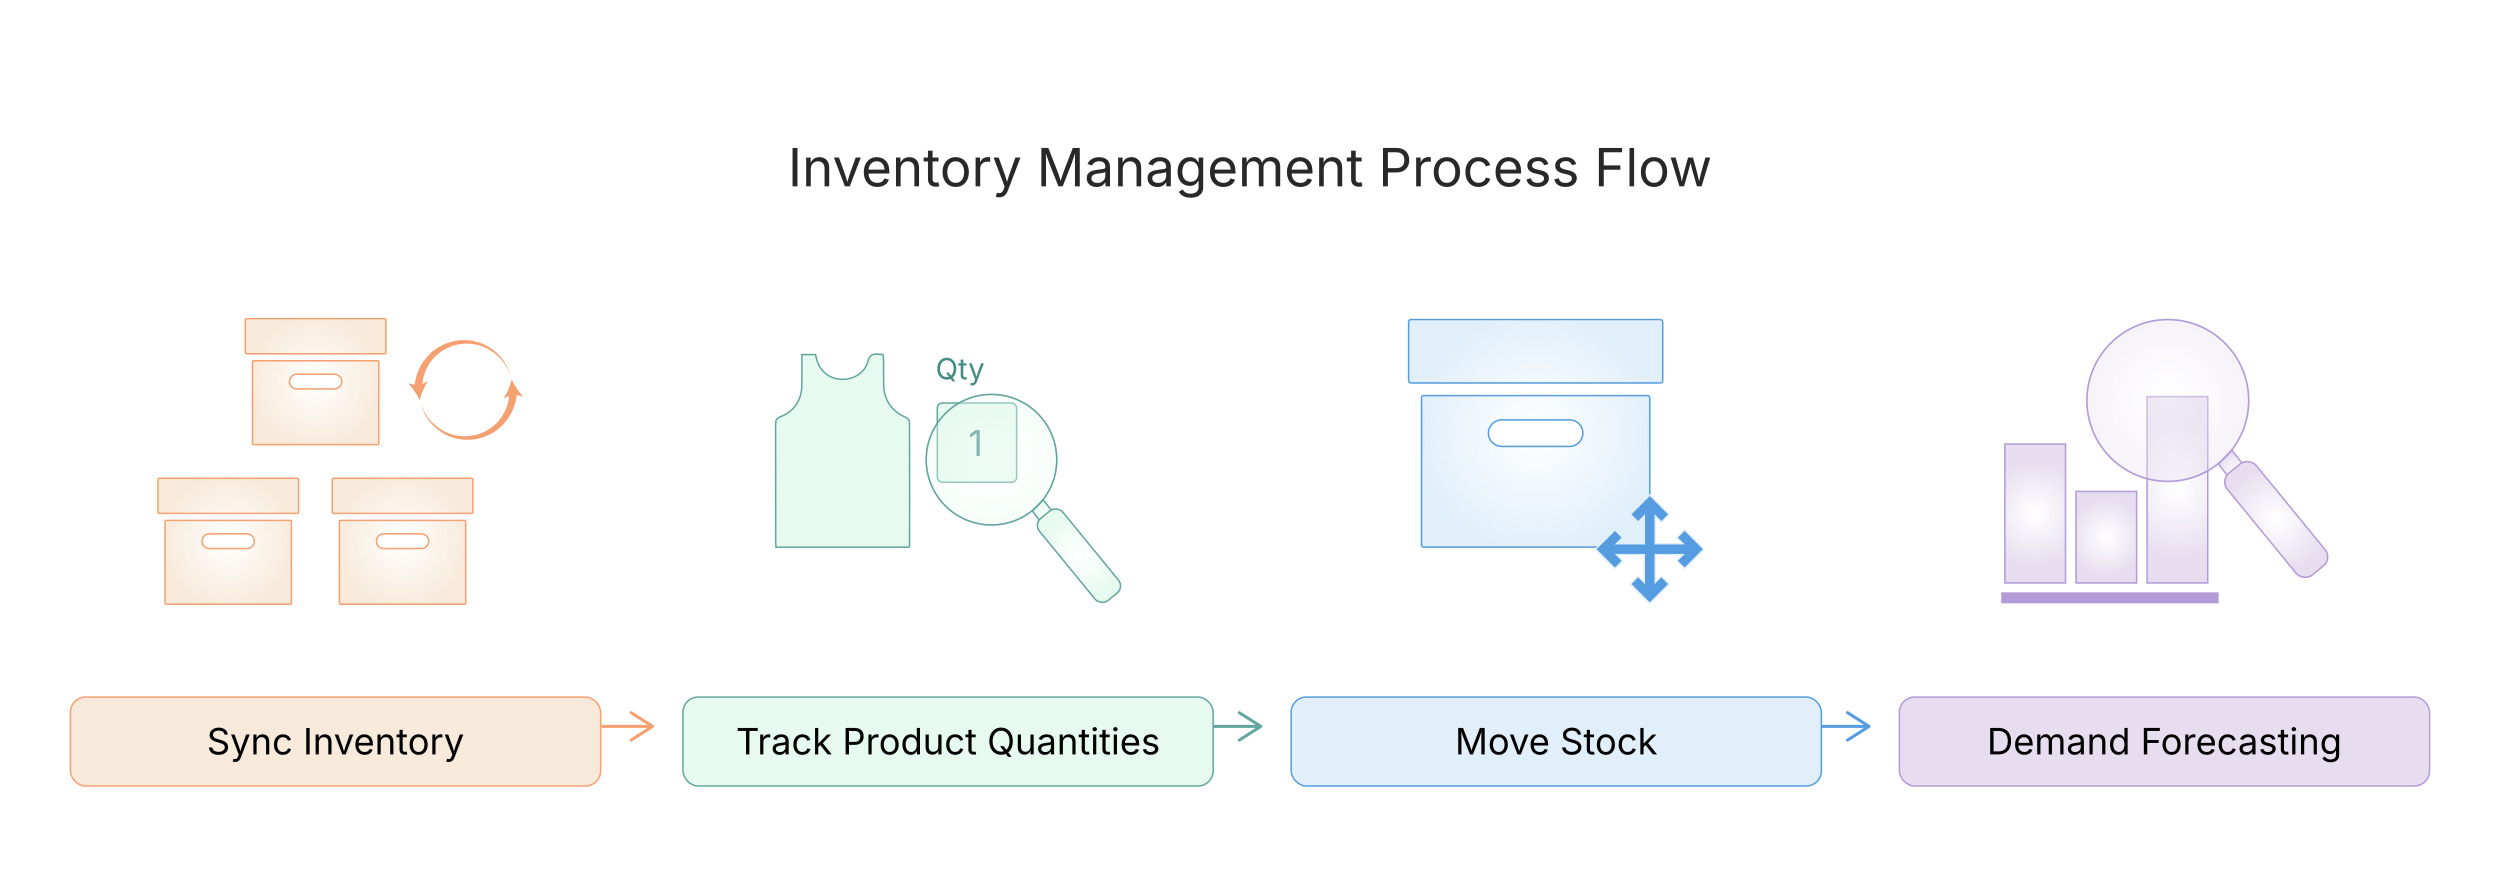 <?xml version="1.0" encoding="UTF-8"?><svg id="_01-What-is-a-Free-Magento-2-Inventory-Management-Extension" xmlns="http://www.w3.org/2000/svg" xmlns:xlink="http://www.w3.org/1999/xlink" viewBox="0 0 860 298.867"><defs><filter id="drop-shadow-1" filterUnits="userSpaceOnUse"><feOffset dx="0" dy="5.211"/><feGaussianBlur result="blur" stdDeviation="4.169"/><feFlood flood-color="#333" flood-opacity=".09"/><feComposite in2="blur" operator="in"/><feComposite in="SourceGraphic"/></filter><radialGradient id="radial-gradient" cx="78.505" cy="186.197" fx="78.505" fy="186.197" r="22.964" gradientUnits="userSpaceOnUse"><stop offset="0" stop-color="#fff"/><stop offset="1" stop-color="#f7eada"/></radialGradient><radialGradient id="radial-gradient-2" cx="138.482" fx="138.482" r="22.964" xlink:href="#radial-gradient"/><radialGradient id="radial-gradient-3" cx="108.569" cy="131.286" fx="108.569" fy="131.286" r="22.964" xlink:href="#radial-gradient"/><filter id="drop-shadow-2" filterUnits="userSpaceOnUse"><feOffset dx="0" dy="5.211"/><feGaussianBlur result="blur-2" stdDeviation="4.169"/><feFlood flood-color="#333" flood-opacity=".09"/><feComposite in2="blur-2" operator="in"/><feComposite in="SourceGraphic"/></filter><radialGradient id="radial-gradient-4" cx="360.516" cy="178.128" fx="360.516" fy="178.128" r="5.857" gradientUnits="userSpaceOnUse"><stop offset="0" stop-color="#fff"/><stop offset="1" stop-color="#e6faef"/></radialGradient><radialGradient id="radial-gradient-5" cx="371.162" cy="191.152" fx="371.162" fy="191.152" r="15.239" gradientTransform="translate(537.254 574.184) rotate(-140.692)" xlink:href="#radial-gradient-4"/><radialGradient id="radial-gradient-6" cx="341.069" cy="158.128" fx="341.069" fy="158.128" r="22.454" xlink:href="#radial-gradient-4"/><filter id="drop-shadow-3" filterUnits="userSpaceOnUse"><feOffset dx="0" dy="5.211"/><feGaussianBlur result="blur-3" stdDeviation="4.169"/><feFlood flood-color="#333" flood-opacity=".09"/><feComposite in2="blur-3" operator="in"/><feComposite in="SourceGraphic"/></filter><radialGradient id="radial-gradient-7" cx="528.263" cy="149.059" fx="528.263" fy="149.059" r="41.488" gradientUnits="userSpaceOnUse"><stop offset="0" stop-color="#fff"/><stop offset="1" stop-color="#e1effa"/></radialGradient><filter id="drop-shadow-4" filterUnits="userSpaceOnUse"><feOffset dx="0" dy="5.211"/><feGaussianBlur result="blur-4" stdDeviation="4.169"/><feFlood flood-color="#333" flood-opacity=".09"/><feComposite in2="blur-4" operator="in"/><feComposite in="SourceGraphic"/></filter><radialGradient id="radial-gradient-8" cx="700.106" cy="176.643" fx="700.106" fy="176.643" r="18.434" gradientUnits="userSpaceOnUse"><stop offset="0" stop-color="#fff"/><stop offset="1" stop-color="#e6ddee"/></radialGradient><radialGradient id="radial-gradient-9" cx="724.569" cy="184.798" fx="724.569" fy="184.798" r="13.351" xlink:href="#radial-gradient-8"/><radialGradient id="radial-gradient-10" cx="749.031" cy="168.489" fx="749.031" fy="168.489" r="23.831" xlink:href="#radial-gradient-8"/><radialGradient id="radial-gradient-11" cx="769.825" cy="162.551" fx="769.825" fy="162.551" r="7.26" xlink:href="#radial-gradient-8"/><radialGradient id="radial-gradient-12" cx="783.02" cy="178.694" fx="783.02" fy="178.694" r="18.888" gradientTransform="translate(1275.679 812.997) rotate(-140.692)" xlink:href="#radial-gradient-8"/><radialGradient id="radial-gradient-13" cx="745.721" cy="137.761" fx="745.721" fy="137.761" r="27.831" xlink:href="#radial-gradient-8"/><filter id="drop-shadow-5" filterUnits="userSpaceOnUse"><feOffset dx="0" dy="5"/><feGaussianBlur result="blur-5" stdDeviation="4"/><feFlood flood-color="#333" flood-opacity=".09"/><feComposite in2="blur-5" operator="in"/><feComposite in="SourceGraphic"/></filter></defs><line x1="206.852" y1="249.876" x2="223.766" y2="249.876" fill="none" stroke="#f5a070" stroke-miterlimit="10" stroke-width="1.042"/><path d="M216.643,254.878c-.155-.242-.083-.565.16-.72l6.725-4.283-6.725-4.283c-.243-.155-.315-.477-.16-.72.155-.242.479-.312.72-.16l7.415,4.723c.15.096.241.262.241.44,0,.178-.091.344-.241.44l-7.415,4.723c-.087.055-.184.081-.279.081-.172,0-.34-.085-.44-.241Z" fill="#f5a070" stroke-width="0"/><g filter="url(#drop-shadow-1)"><rect x="24.219" y="234.578" width="182.397" height="30.596" rx="5.211" ry="5.211" fill="#f7eada" stroke="#f5a070" stroke-miterlimit="10" stroke-width=".521"/><path d="M75.161,254.463c-.655,0-1.225-.106-1.707-.317-.482-.212-.86-.508-1.133-.889-.272-.38-.427-.825-.464-1.334h1.191c.032.342.148.624.348.846.199.222.455.387.766.495s.645.162.999.162c.411,0,.781-.067,1.108-.202s.587-.324.779-.568.287-.527.287-.849c0-.293-.083-.531-.248-.715-.165-.183-.384-.333-.656-.452-.273-.118-.572-.222-.898-.312l-1.099-.312c-.733-.208-1.303-.505-1.71-.892-.407-.387-.611-.881-.611-1.484,0-.513.138-.962.416-1.347.277-.385.651-.683,1.124-.895.472-.212,1.001-.318,1.588-.318.598,0,1.127.106,1.588.318.46.211.823.5,1.09.864.267.364.408.776.424,1.236h-1.136c-.053-.444-.265-.787-.635-1.029s-.827-.363-1.368-.363c-.391,0-.734.064-1.029.192-.295.128-.524.303-.687.525-.163.222-.244.476-.244.76,0,.318.099.573.296.767.198.193.432.344.703.452.271.108.516.192.736.253l.91.25c.245.065.514.155.81.269.295.114.577.266.846.455.269.189.489.43.663.721.173.291.259.648.259,1.072,0,.497-.129.945-.388,1.344-.258.399-.634.714-1.126.946-.493.232-1.089.348-1.79.348Z" fill="#000" stroke-width="0"/><path d="M80.028,256.777l.281-.953.116.031c.224.057.427.072.611.046.183-.027.348-.117.495-.272s.275-.395.385-.721l.195-.568-2.608-6.864h1.203l1.454,4.049c.155.424.285.843.391,1.258.106.415.218.818.336,1.209h-.403c.118-.391.231-.795.339-1.212.108-.417.237-.835.388-1.255l1.466-4.049h1.197l-2.999,7.848c-.138.362-.304.66-.498.895-.193.234-.418.407-.675.519s-.546.168-.867.168c-.195,0-.364-.014-.507-.043-.143-.028-.242-.057-.299-.085Z" fill="#000" stroke-width="0"/><path d="M88.266,250.212v4.092h-1.099v-6.828h1.057l.006,1.655h-.152c.208-.631.503-1.079.888-1.344s.836-.397,1.353-.397c.46,0,.863.095,1.209.284.346.189.616.474.809.855.193.38.29.86.29,1.438v4.336h-1.099v-4.244c0-.525-.137-.937-.412-1.234-.275-.297-.65-.446-1.127-.446-.326,0-.619.071-.879.214-.26.143-.466.35-.617.623-.15.272-.226.604-.226.995Z" fill="#000" stroke-width="0"/><path d="M97.335,254.451c-.619,0-1.162-.146-1.627-.439-.466-.293-.83-.705-1.09-1.234s-.391-1.144-.391-1.844c0-.712.13-1.334.391-1.866s.624-.943,1.09-1.236c.466-.293,1.008-.44,1.627-.44.33,0,.641.043.934.128.293.085.561.208.803.369.242.161.451.358.626.593.175.234.31.5.403.797l-1.056.299c-.049-.175-.125-.336-.226-.482-.102-.147-.225-.274-.37-.382s-.311-.191-.498-.25c-.188-.059-.393-.088-.617-.088-.456,0-.831.119-1.124.357-.293.238-.511.551-.654.938s-.213.808-.213,1.264c0,.448.071.864.213,1.249s.36.695.654.931c.293.236.667.354,1.124.354.228,0,.438-.031.629-.092s.361-.147.51-.26c.149-.112.274-.245.376-.4.102-.155.177-.324.226-.507l1.051.299c-.09.305-.223.577-.4.815-.177.238-.388.441-.632.61s-.515.297-.812.385c-.297.087-.613.131-.946.131Z" fill="#000" stroke-width="0"/><path d="M106.514,245.205v9.099h-1.161v-9.099h1.161Z" fill="#000" stroke-width="0"/><path d="M109.677,250.212v4.092h-1.099v-6.828h1.057l.006,1.655h-.152c.208-.631.503-1.079.888-1.344s.836-.397,1.353-.397c.46,0,.863.095,1.209.284.346.189.616.474.809.855.193.38.29.86.29,1.438v4.336h-1.099v-4.244c0-.525-.137-.937-.412-1.234-.275-.297-.65-.446-1.127-.446-.326,0-.619.071-.879.214-.26.143-.466.35-.617.623-.15.272-.226.604-.226.995Z" fill="#000" stroke-width="0"/><path d="M117.757,254.304l-2.608-6.828h1.203l1.454,4.049c.155.419.286.838.394,1.255.107.417.221.822.339,1.212h-.403c.118-.391.231-.795.339-1.212.108-.417.237-.835.388-1.255l1.453-4.049h1.203l-2.607,6.828h-1.154Z" fill="#000" stroke-width="0"/><path d="M125.439,254.451c-.659,0-1.229-.146-1.707-.439-.479-.293-.847-.703-1.105-1.228-.259-.525-.388-1.138-.388-1.838s.126-1.317.378-1.85c.252-.534.61-.951,1.072-1.252s1.002-.452,1.622-.452c.362,0,.719.06,1.072.18.352.12.672.313.958.58.287.267.516.618.687,1.054.171.436.257.969.257,1.6v.458h-5.301v-.929h4.708l-.513.342c0-.448-.07-.846-.211-1.194-.14-.348-.349-.621-.626-.818-.277-.198-.621-.296-1.032-.296-.412,0-.764.101-1.057.302-.293.202-.517.464-.672.788s-.232.67-.232,1.041v.617c0,.505.087.934.263,1.286.175.352.42.619.736.8.315.182.681.272,1.096.272.269,0,.513-.039.733-.116.22-.077.409-.194.568-.351s.281-.351.366-.583l1.063.293c-.106.342-.285.644-.538.904-.252.261-.565.464-.938.611s-.793.22-1.261.22Z" fill="#000" stroke-width="0"/><path d="M130.959,250.212v4.092h-1.099v-6.828h1.057l.006,1.655h-.152c.208-.631.503-1.079.888-1.344s.836-.397,1.353-.397c.46,0,.863.095,1.209.284.346.189.616.474.809.855.193.38.29.86.29,1.438v4.336h-1.099v-4.244c0-.525-.137-.937-.412-1.234-.275-.297-.65-.446-1.127-.446-.326,0-.619.071-.879.214-.26.143-.466.35-.617.623-.15.272-.226.604-.226.995Z" fill="#000" stroke-width="0"/><path d="M139.937,247.477v.94h-3.53v-.94h3.53ZM137.433,245.852h1.1v6.681c0,.305.062.528.186.668.124.141.331.211.62.211.069,0,.158-.008.266-.024.107-.016.207-.033.296-.049l.226.928c-.114.041-.243.071-.388.092-.145.02-.288.03-.431.03-.59,0-1.05-.156-1.38-.467-.33-.312-.495-.746-.495-1.304v-6.767Z" fill="#000" stroke-width="0"/><path d="M143.998,254.451c-.619,0-1.162-.146-1.627-.439-.466-.293-.83-.705-1.09-1.234s-.391-1.144-.391-1.844c0-.712.13-1.334.391-1.866s.624-.943,1.09-1.236c.466-.293,1.008-.44,1.627-.44.623,0,1.168.146,1.637.44.468.293.833.705,1.093,1.236.261.531.391,1.153.391,1.866,0,.7-.13,1.315-.391,1.844-.26.529-.625.94-1.093,1.234-.468.293-1.014.439-1.637.439ZM143.998,253.468c.46,0,.838-.118,1.136-.354.297-.236.517-.546.66-.931s.214-.801.214-1.249c0-.452-.071-.872-.214-1.261-.143-.389-.362-.702-.66-.94-.297-.238-.676-.357-1.136-.357-.456,0-.831.119-1.124.357-.293.238-.511.551-.654.938s-.213.808-.213,1.264c0,.448.071.864.213,1.249s.36.695.654.931c.293.236.667.354,1.124.354Z" fill="#000" stroke-width="0"/><path d="M148.719,254.304v-6.828h1.062v1.05h.073c.126-.346.352-.624.675-.833.324-.209.689-.314,1.096-.314.082,0,.178.002.291.006.112.004.2.008.266.012v1.105c-.033-.008-.114-.02-.245-.037-.13-.016-.269-.024-.415-.024-.326,0-.618.068-.876.205-.259.137-.461.324-.607.562-.147.238-.22.512-.22.821v4.275h-1.099Z" fill="#000" stroke-width="0"/><path d="M153.513,256.777l.281-.953.116.031c.224.057.427.072.611.046.183-.027.348-.117.495-.272s.275-.395.385-.721l.195-.568-2.608-6.864h1.203l1.454,4.049c.155.424.285.843.391,1.258.106.415.218.818.336,1.209h-.403c.118-.391.231-.795.339-1.212.108-.417.237-.835.388-1.255l1.466-4.049h1.197l-2.999,7.848c-.138.362-.304.66-.498.895-.193.234-.418.407-.675.519s-.546.168-.867.168c-.195,0-.364-.014-.507-.043-.143-.028-.242-.057-.299-.085Z" fill="#000" stroke-width="0"/></g><path d="M54.765,164.531h47.482c.248,0,.451.204.451.452v11.176c0,.25-.203.452-.451.452h-47.482c-.248,0-.452-.203-.452-.452v-11.176c0-.248.204-.452.452-.452h0ZM57.157,179.017h42.698c.207,0,.379.169.379.378v28.088c0,.208-.172.379-.379.379h-42.698c-.208,0-.378-.171-.378-.379v-28.088c0-.209.17-.379.378-.379h0ZM72.034,183.64h12.943c1.39,0,2.528,1.137,2.528,2.527h0c0,1.39-1.138,2.526-2.528,2.526h-12.943c-1.391,0-2.528-1.137-2.528-2.526h0c-0-1.39,1.137-2.527,2.528-2.527h0Z" fill="url(#radial-gradient)" fill-rule="evenodd" stroke="#f5a070" stroke-miterlimit="10" stroke-width=".521"/><path d="M114.741,164.531h47.482c.248,0,.451.204.451.452v11.176c0,.25-.203.452-.451.452h-47.482c-.248,0-.452-.203-.452-.452v-11.176c0-.248.204-.452.452-.452h0ZM117.134,179.017h42.698c.207,0,.379.169.379.378v28.088c0,.208-.172.379-.379.379h-42.698c-.208,0-.378-.171-.378-.379v-28.088c0-.209.17-.379.378-.379h0ZM132.011,183.64h12.943c1.39,0,2.528,1.137,2.528,2.527h0c0,1.39-1.138,2.526-2.528,2.526h-12.943c-1.391,0-2.528-1.137-2.528-2.526h0c-0-1.39,1.137-2.527,2.528-2.527h0Z" fill="url(#radial-gradient-2)" fill-rule="evenodd" stroke="#f5a070" stroke-miterlimit="10" stroke-width=".521"/><path d="M84.829,109.62h47.482c.248,0,.451.204.451.452v11.176c0,.25-.203.452-.451.452h-47.482c-.248,0-.452-.203-.452-.452v-11.176c0-.248.204-.452.452-.452h0ZM87.221,124.106h42.698c.207,0,.379.169.379.378v28.088c0,.208-.172.379-.379.379h-42.698c-.208,0-.378-.171-.378-.379v-28.088c0-.209.17-.379.378-.379h0ZM102.098,128.728h12.943c1.39,0,2.528,1.137,2.528,2.527h0c0,1.39-1.138,2.526-2.528,2.526h-12.943c-1.391,0-2.528-1.137-2.528-2.526h0c-0-1.39,1.137-2.527,2.528-2.527h0Z" fill="url(#radial-gradient-3)" fill-rule="evenodd" stroke="#f5a070" stroke-miterlimit="10" stroke-width=".521"/><path d="M142.575,133.252c.235-4.187,2.031-8.198,4.89-11.139,2.861-2.951,6.789-4.758,10.796-5.066,4.014-.362,8.088.836,11.241,3.204,3.179,2.342,5.412,5.832,6.247,9.608-1.052-3.726-3.453-6.995-6.627-9.063-3.155-2.096-7.048-2.975-10.717-2.427-3.675.498-7.102,2.35-9.474,5.097-2.375,2.746-3.703,6.316-3.698,9.863l-2.658-.076Z" fill="#f5a070" stroke-width="0"/><path d="M144.38,137.665c.567-2.131,1.626-4.81,2.854-6.524l-3.328,1.576-3.565-.917c1.532,1.451,3.079,3.88,4.039,5.865Z" fill="#f5a070" stroke-width="0"/><path d="M177.845,135.029c-.235,4.187-2.031,8.198-4.89,11.139-2.861,2.951-6.789,4.758-10.796,5.066-4.014.362-8.088-.836-11.241-3.204-3.179-2.342-5.412-5.832-6.247-9.608,1.052,3.726,3.453,6.995,6.627,9.063,3.155,2.096,7.048,2.975,10.717,2.427,3.675-.498,7.102-2.35,9.474-5.097,2.375-2.746,3.703-6.316,3.698-9.863l2.658.076Z" fill="#f5a070" stroke-width="0"/><path d="M176.041,130.616c-.567,2.131-1.626,4.809-2.854,6.524l3.328-1.576,3.565.917c-1.532-1.451-3.079-3.88-4.039-5.865Z" fill="#f5a070" stroke-width="0"/><line x1="416.076" y1="249.876" x2="432.991" y2="249.876" fill="none" stroke="#64a59d" stroke-miterlimit="10" stroke-width="1.042"/><path d="M425.868,254.878c-.155-.242-.083-.565.16-.72l6.725-4.283-6.725-4.283c-.243-.155-.315-.477-.16-.72.155-.242.479-.312.72-.16l7.415,4.723c.15.096.241.262.241.44,0,.178-.091.344-.241.44l-7.415,4.723c-.087.055-.184.081-.279.081-.172,0-.34-.085-.44-.241Z" fill="#64a59d" stroke-width="0"/><g filter="url(#drop-shadow-2)"><rect x="234.935" y="234.578" width="182.397" height="30.596" rx="5.211" ry="5.211" fill="#e6faef" stroke="#64a59d" stroke-miterlimit="10" stroke-width=".521"/><path d="M253.77,246.231v-1.026h6.876v1.026h-2.852v8.073h-1.161v-8.073h-2.864Z" fill="#000" stroke-width="0"/><path d="M261.5,254.304v-6.828h1.062v1.05h.073c.126-.346.352-.624.675-.833.324-.209.689-.314,1.096-.314.082,0,.178.002.291.006.112.004.2.008.266.012v1.105c-.033-.008-.114-.02-.245-.037-.13-.016-.269-.024-.415-.024-.326,0-.618.068-.876.205-.259.137-.461.324-.607.562-.147.238-.22.512-.22.821v4.275h-1.099Z" fill="#000" stroke-width="0"/><path d="M268.121,254.463c-.432,0-.824-.082-1.176-.244s-.632-.401-.84-.714c-.208-.313-.311-.694-.311-1.142,0-.391.077-.708.232-.953.155-.245.361-.437.62-.577.259-.141.544-.245.858-.314.313-.069.629-.125.946-.165.407-.053.739-.094.996-.122s.447-.077.571-.146.187-.188.187-.354v-.037c0-.285-.053-.526-.159-.724-.106-.197-.265-.349-.477-.455-.212-.105-.477-.159-.794-.159-.326,0-.604.051-.836.153-.232.102-.42.229-.565.382-.145.152-.253.308-.327.467l-1.057-.348c.175-.415.411-.74.708-.974.297-.234.625-.4.983-.498s.712-.146,1.063-.146c.228,0,.487.027.778.083.291.055.572.164.843.327.271.163.495.404.672.724.177.32.266.746.266,1.279v4.501h-1.081v-.928h-.073c-.077.159-.202.323-.373.492s-.393.311-.666.424c-.273.114-.603.171-.989.171ZM268.31,253.492c.407,0,.751-.08,1.032-.238.281-.159.495-.365.641-.62.147-.254.22-.52.22-.797v-.946c-.045.053-.143.101-.293.143-.15.043-.323.081-.516.113-.194.033-.381.06-.562.083s-.325.04-.431.052c-.265.033-.512.088-.742.168-.23.08-.415.195-.553.348-.139.153-.208.359-.208.62,0,.236.061.434.184.593.122.159.289.279.5.36.212.082.454.123.727.123Z" fill="#000" stroke-width="0"/><path d="M276.011,254.451c-.619,0-1.162-.146-1.627-.439-.466-.293-.83-.705-1.09-1.234s-.391-1.144-.391-1.844c0-.712.13-1.334.391-1.866s.624-.943,1.09-1.236c.466-.293,1.008-.44,1.627-.44.33,0,.641.043.934.128.293.085.561.208.803.369.242.161.451.358.626.593.175.234.31.5.403.797l-1.056.299c-.049-.175-.125-.336-.226-.482-.102-.147-.225-.274-.37-.382s-.311-.191-.498-.25c-.188-.059-.393-.088-.617-.088-.456,0-.831.119-1.124.357-.293.238-.511.551-.654.938s-.213.808-.213,1.264c0,.448.071.864.213,1.249s.36.695.654.931c.293.236.667.354,1.124.354.228,0,.438-.031.629-.092s.361-.147.51-.26c.149-.112.274-.245.376-.4.102-.155.177-.324.226-.507l1.051.299c-.09.305-.223.577-.4.815-.177.238-.388.441-.632.61s-.515.297-.812.385c-.297.087-.613.131-.946.131Z" fill="#000" stroke-width="0"/><path d="M280.377,254.304v-9.099h1.099v9.099h-1.099ZM281.41,251.849v-1.362h.202l2.919-3.011h1.362l-3.157,3.243h-.122l-1.203,1.13ZM284.695,254.304l-2.614-3.34.781-.776,3.243,4.116h-1.411Z" fill="#000" stroke-width="0"/><path d="M290.893,254.304v-9.099h3.115c.708,0,1.292.129,1.75.388.458.258.798.605,1.02,1.041.222.436.333.924.333,1.466s-.111,1.032-.333,1.472c-.222.44-.561.79-1.017,1.05-.456.261-1.038.391-1.747.391h-2.205v-1.02h2.15c.48,0,.867-.083,1.16-.247.293-.165.506-.391.638-.678s.199-.609.199-.968-.066-.679-.199-.962c-.132-.283-.346-.506-.641-.669-.295-.163-.685-.244-1.169-.244h-1.893v8.08h-1.161Z" fill="#000" stroke-width="0"/><path d="M298.747,254.304v-6.828h1.062v1.05h.073c.126-.346.352-.624.675-.833.324-.209.689-.314,1.096-.314.082,0,.178.002.291.006.112.004.2.008.266.012v1.105c-.033-.008-.114-.02-.245-.037-.13-.016-.269-.024-.415-.024-.326,0-.618.068-.876.205-.259.137-.461.324-.607.562-.147.238-.22.512-.22.821v4.275h-1.099Z" fill="#000" stroke-width="0"/><path d="M306.026,254.451c-.619,0-1.162-.146-1.627-.439-.466-.293-.83-.705-1.09-1.234s-.391-1.144-.391-1.844c0-.712.13-1.334.391-1.866s.624-.943,1.09-1.236c.466-.293,1.008-.44,1.627-.44.623,0,1.168.146,1.637.44.468.293.833.705,1.093,1.236.261.531.391,1.153.391,1.866,0,.7-.13,1.315-.391,1.844-.26.529-.625.94-1.093,1.234-.468.293-1.014.439-1.637.439ZM306.026,253.468c.46,0,.838-.118,1.136-.354.297-.236.517-.546.66-.931s.214-.801.214-1.249c0-.452-.071-.872-.214-1.261-.143-.389-.362-.702-.66-.94-.297-.238-.676-.357-1.136-.357-.456,0-.831.119-1.124.357-.293.238-.511.551-.654.938s-.213.808-.213,1.264c0,.448.071.864.213,1.249s.36.695.654.931c.293.236.667.354,1.124.354Z" fill="#000" stroke-width="0"/><path d="M313.306,254.451c-.566,0-1.067-.145-1.502-.434s-.776-.698-1.02-1.228-.366-1.156-.366-1.881c0-.721.123-1.344.369-1.872.247-.527.587-.934,1.023-1.218.436-.285.937-.428,1.502-.428.444,0,.796.073,1.057.22.26.146.461.312.602.498.14.185.247.339.32.461h.085v-3.365h1.1v9.099h-1.063v-1.057h-.122c-.073.126-.182.284-.327.474-.145.189-.348.358-.61.507-.263.148-.612.223-1.047.223ZM313.471,253.468c.416,0,.766-.109,1.05-.327.285-.218.501-.52.647-.907s.22-.833.22-1.337-.072-.945-.217-1.322c-.145-.376-.359-.67-.644-.882-.285-.211-.637-.317-1.057-.317-.432,0-.791.112-1.078.336-.287.224-.502.526-.645.907s-.213.807-.213,1.279c0,.477.072.909.217,1.298.144.389.361.698.65.928.289.23.645.345,1.068.345Z" fill="#000" stroke-width="0"/><path d="M320.72,254.39c-.46,0-.864-.095-1.212-.284-.348-.189-.619-.476-.812-.858-.193-.382-.29-.861-.29-1.435v-4.336h1.099v4.245c0,.525.139.936.416,1.233s.653.446,1.13.446c.326,0,.618-.071.876-.214.259-.143.463-.351.614-.626.151-.275.226-.605.226-.992v-4.092h1.105v6.828h-1.062v-1.655h.146c-.212.639-.512,1.089-.901,1.35-.389.26-.833.391-1.334.391Z" fill="#000" stroke-width="0"/><path d="M328.58,254.451c-.619,0-1.162-.146-1.627-.439-.466-.293-.83-.705-1.09-1.234s-.391-1.144-.391-1.844c0-.712.13-1.334.391-1.866s.624-.943,1.09-1.236c.466-.293,1.008-.44,1.627-.44.33,0,.641.043.934.128.293.085.561.208.803.369.242.161.451.358.626.593.175.234.31.5.403.797l-1.056.299c-.049-.175-.125-.336-.226-.482-.102-.147-.225-.274-.37-.382s-.311-.191-.498-.25c-.188-.059-.393-.088-.617-.088-.456,0-.831.119-1.124.357-.293.238-.511.551-.654.938s-.213.808-.213,1.264c0,.448.071.864.213,1.249s.36.695.654.931c.293.236.667.354,1.124.354.228,0,.438-.031.629-.092s.361-.147.51-.26c.149-.112.274-.245.376-.4.102-.155.177-.324.226-.507l1.051.299c-.09.305-.223.577-.4.815-.177.238-.388.441-.632.61s-.515.297-.812.385c-.297.087-.613.131-.946.131Z" fill="#000" stroke-width="0"/><path d="M335.633,247.477v.94h-3.53v-.94h3.53ZM333.129,245.852h1.1v6.681c0,.305.062.528.186.668.124.141.331.211.62.211.069,0,.158-.008.266-.024.107-.016.207-.033.296-.049l.226.928c-.114.041-.243.071-.388.092-.145.02-.288.03-.431.03-.59,0-1.05-.156-1.38-.467-.33-.312-.495-.746-.495-1.304v-6.767Z" fill="#000" stroke-width="0"/><path d="M344.378,254.426c-.778,0-1.471-.188-2.08-.565-.609-.376-1.088-.914-1.438-1.612s-.525-1.527-.525-2.488c0-.965.175-1.796.525-2.495s.83-1.237,1.438-1.615c.608-.379,1.302-.568,2.08-.568.777,0,1.469.189,2.076.568.606.378,1.084.917,1.432,1.615s.522,1.53.522,2.495c0,.961-.174,1.79-.522,2.488s-.826,1.236-1.432,1.612c-.607.377-1.299.565-2.076.565ZM344.378,253.352c.541,0,1.031-.138,1.468-.412.438-.275.786-.68,1.044-1.215.259-.536.388-1.19.388-1.963,0-.782-.129-1.44-.388-1.976-.258-.536-.606-.94-1.044-1.215-.438-.275-.927-.412-1.468-.412-.546,0-1.039.138-1.478.415-.44.277-.789.683-1.047,1.218-.259.536-.388,1.192-.388,1.97,0,.773.129,1.427.388,1.96.258.533.607.938,1.047,1.215.439.277.932.416,1.478.416ZM344,251.458h1.209l1.014,1.331.256.354,1.515,2.015h-1.209l-.989-1.332-.256-.342-1.539-2.027Z" fill="#000" stroke-width="0"/><path d="M352.433,254.39c-.46,0-.864-.095-1.212-.284-.348-.189-.619-.476-.812-.858-.193-.382-.29-.861-.29-1.435v-4.336h1.099v4.245c0,.525.139.936.416,1.233s.653.446,1.13.446c.326,0,.618-.071.876-.214.259-.143.463-.351.614-.626.151-.275.226-.605.226-.992v-4.092h1.105v6.828h-1.062v-1.655h.146c-.212.639-.512,1.089-.901,1.35-.389.26-.833.391-1.334.391Z" fill="#000" stroke-width="0"/><path d="M359.426,254.463c-.432,0-.824-.082-1.176-.244s-.632-.401-.84-.714c-.208-.313-.311-.694-.311-1.142,0-.391.077-.708.232-.953.155-.245.361-.437.62-.577.259-.141.544-.245.858-.314.313-.069.629-.125.946-.165.407-.053.739-.094.996-.122s.447-.077.571-.146.187-.188.187-.354v-.037c0-.285-.053-.526-.159-.724-.106-.197-.265-.349-.477-.455-.212-.105-.477-.159-.794-.159-.326,0-.604.051-.836.153-.232.102-.42.229-.565.382-.145.152-.253.308-.327.467l-1.057-.348c.175-.415.411-.74.708-.974.297-.234.625-.4.983-.498s.712-.146,1.063-.146c.228,0,.487.027.778.083.291.055.572.164.843.327.271.163.495.404.672.724.177.32.266.746.266,1.279v4.501h-1.081v-.928h-.073c-.077.159-.202.323-.373.492s-.393.311-.666.424c-.273.114-.603.171-.989.171ZM359.615,253.492c.407,0,.751-.08,1.032-.238.281-.159.495-.365.641-.62.147-.254.22-.52.22-.797v-.946c-.045.053-.143.101-.293.143-.15.043-.323.081-.516.113-.194.033-.381.06-.562.083s-.325.04-.431.052c-.265.033-.512.088-.742.168-.23.08-.415.195-.553.348-.139.153-.208.359-.208.62,0,.236.061.434.184.593.122.159.289.279.5.36.212.082.454.123.727.123Z" fill="#000" stroke-width="0"/><path d="M365.636,250.212v4.092h-1.099v-6.828h1.057l.006,1.655h-.152c.208-.631.503-1.079.888-1.344s.836-.397,1.353-.397c.46,0,.863.095,1.209.284.346.189.616.474.809.855.193.38.29.86.29,1.438v4.336h-1.099v-4.244c0-.525-.137-.937-.412-1.234-.275-.297-.65-.446-1.127-.446-.326,0-.619.071-.879.214-.26.143-.466.35-.617.623-.15.272-.226.604-.226.995Z" fill="#000" stroke-width="0"/><path d="M374.613,247.477v.94h-3.53v-.94h3.53ZM372.109,245.852h1.1v6.681c0,.305.062.528.186.668.124.141.331.211.62.211.069,0,.158-.008.266-.024.107-.016.207-.033.296-.049l.226.928c-.114.041-.243.071-.388.092-.145.02-.288.03-.431.03-.59,0-1.05-.156-1.38-.467-.33-.312-.495-.746-.495-1.304v-6.767Z" fill="#000" stroke-width="0"/><path d="M376.574,246.359c-.208,0-.387-.071-.537-.213-.151-.143-.226-.313-.226-.513,0-.204.075-.375.226-.516.15-.14.33-.21.537-.21.212,0,.393.07.543.21.151.141.226.312.226.516,0,.2-.075.371-.226.513-.15.143-.332.213-.543.213ZM376.018,254.304v-6.828h1.099v6.828h-1.099Z" fill="#000" stroke-width="0"/><path d="M381.734,247.477v.94h-3.53v-.94h3.53ZM379.23,245.852h1.1v6.681c0,.305.062.528.186.668.124.141.331.211.62.211.069,0,.158-.008.266-.024.107-.016.207-.033.296-.049l.226.928c-.114.041-.243.071-.388.092-.145.02-.288.03-.431.03-.59,0-1.05-.156-1.38-.467-.33-.312-.495-.746-.495-1.304v-6.767Z" fill="#000" stroke-width="0"/><path d="M383.694,246.359c-.208,0-.387-.071-.537-.213-.151-.143-.226-.313-.226-.513,0-.204.075-.375.226-.516.15-.14.33-.21.537-.21.212,0,.393.07.543.21.151.141.226.312.226.516,0,.2-.075.371-.226.513-.15.143-.332.213-.543.213ZM383.139,254.304v-6.828h1.099v6.828h-1.099Z" fill="#000" stroke-width="0"/><path d="M389.038,254.451c-.659,0-1.229-.146-1.707-.439-.479-.293-.847-.703-1.105-1.228-.259-.525-.388-1.138-.388-1.838s.126-1.317.378-1.85c.252-.534.61-.951,1.072-1.252s1.002-.452,1.622-.452c.362,0,.719.06,1.072.18.352.12.672.313.958.58.287.267.516.618.687,1.054.171.436.257.969.257,1.6v.458h-5.301v-.929h4.708l-.513.342c0-.448-.07-.846-.211-1.194-.14-.348-.349-.621-.626-.818-.277-.198-.621-.296-1.032-.296-.412,0-.764.101-1.057.302-.293.202-.517.464-.672.788s-.232.67-.232,1.041v.617c0,.505.087.934.263,1.286.175.352.42.619.736.8.315.182.681.272,1.096.272.269,0,.513-.039.733-.116.22-.077.409-.194.568-.351s.281-.351.366-.583l1.063.293c-.106.342-.285.644-.538.904-.252.261-.565.464-.938.611s-.793.22-1.261.22Z" fill="#000" stroke-width="0"/><path d="M395.78,254.451c-.468,0-.885-.068-1.249-.205s-.665-.339-.901-.607c-.236-.269-.395-.599-.476-.989l1.044-.25c.098.375.282.649.553.824.271.175.61.263,1.017.263.476,0,.856-.102,1.139-.305.283-.204.425-.446.425-.727,0-.236-.083-.432-.248-.589-.165-.156-.417-.273-.754-.351l-1.136-.269c-.619-.146-1.079-.374-1.38-.681-.302-.307-.452-.701-.452-1.182,0-.391.11-.736.33-1.035.22-.299.52-.533.901-.702s.813-.253,1.298-.253c.468,0,.866.07,1.194.211.328.14.594.333.8.58.206.246.359.53.461.852l-.996.257c-.094-.245-.25-.466-.467-.666-.218-.199-.546-.299-.986-.299-.407,0-.746.094-1.017.281-.271.188-.406.423-.406.708,0,.252.092.455.275.607.183.153.474.276.874.37l1.032.244c.619.146,1.077.374,1.374.681.297.307.446.695.446,1.163,0,.399-.113.754-.339,1.066s-.542.557-.946.736c-.405.179-.875.269-1.408.269Z" fill="#000" stroke-width="0"/></g><path d="M325.701,130.601c-.628,0-1.188-.152-1.679-.456-.491-.304-.878-.738-1.161-1.301s-.424-1.233-.424-2.009c0-.779.141-1.45.424-2.014s.669-.998,1.161-1.304,1.051-.458,1.679-.458c.627,0,1.186.153,1.676.458s.875.74,1.156,1.304c.281.563.422,1.235.422,2.014,0,.776-.141,1.445-.422,2.009-.281.563-.666.998-1.156,1.301-.49.304-1.048.456-1.676.456ZM325.701,129.733c.437,0,.832-.111,1.186-.333.353-.222.634-.549.843-.981.208-.432.313-.96.313-1.585,0-.631-.104-1.163-.313-1.595-.209-.432-.49-.759-.843-.981-.354-.222-.749-.333-1.186-.333-.44,0-.838.112-1.193.335-.355.224-.637.551-.846.983-.208.432-.313.962-.313,1.59,0,.625.104,1.152.313,1.583.209.43.491.757.846.981.355.223.752.335,1.193.335ZM325.395,128.206h.976l.818,1.074.207.286,1.222,1.626h-.976l-.798-1.074-.207-.276-1.242-1.636Z" fill="#458c82" stroke-width="0"/><path d="M332.503,124.991v.759h-2.849v-.759h2.849ZM330.482,123.68h.887v5.393c0,.247.05.427.15.54s.267.17.5.17c.056,0,.127-.006.214-.02.087-.013.167-.026.239-.04l.183.749c-.092.033-.196.058-.313.074-.117.016-.232.024-.348.024-.477,0-.848-.125-1.114-.377-.267-.251-.399-.602-.399-1.052v-5.462Z" fill="#458c82" stroke-width="0"/><path d="M333.745,132.499l.227-.769.094.024c.181.046.345.059.493.037s.281-.095.399-.219c.118-.125.222-.319.311-.582l.158-.458-2.105-5.541h.971l1.173,3.269c.125.342.23.68.315,1.015.085.335.176.661.271.976h-.325c.095-.315.187-.642.273-.979s.191-.674.313-1.013l1.183-3.269h.966l-2.42,6.334c-.112.292-.246.533-.402.722s-.338.329-.545.419-.44.136-.7.136c-.158,0-.294-.012-.409-.035s-.195-.046-.242-.069Z" fill="#458c82" stroke-width="0"/><rect x="322.437" y="138.634" width="27.278" height="27.278" rx="1.683" ry="1.683" fill="#e6faef" stroke="#64a59d" stroke-miterlimit="10" stroke-width=".521"/><path d="M337.041,147.935v8.933h-1.121v-7.878h-.06l-2.158,1.601v-1.223l1.942-1.433h1.397Z" fill="#458c82" stroke-width="0"/><path d="M275.845,121.963h4.663c.159.613.295,1.167.446,1.718,1.088,3.96,4.294,6.58,8.305,6.79,4.203.22,8.165-2.062,9.242-6.014.663-2.433,1.835-2.908,3.931-2.586.378.058.765.06,1.375.105.056.904.15,1.778.156,2.653.019,2.535-.046,5.071.011,7.605.121,5.335,2.598,9.1,7.525,11.278.603.266,1.361,1.097,1.364,1.67.069,14.105.047,28.211.035,42.316-0.0.187-.081.374-.163.729h-45.801c-.034-.59-.095-1.157-.095-1.724-.005-13.521.011-27.041-.028-40.562-.004-1.316.28-2.009,1.647-2.567,4.726-1.929,7.233-5.573,7.369-10.7.093-3.494.018-6.993.018-10.712Z" fill="#e6faef" stroke="#64a59d" stroke-miterlimit="10" stroke-width=".521"/><polygon points="361.811 184.362 365.97 180.967 358.818 171.895 355.062 175.693 361.811 184.362" fill="url(#radial-gradient-4)" stroke="#64a59d" stroke-miterlimit="10" stroke-width=".521"/><rect x="365.974" y="172.888" width="10.375" height="36.528" rx="3.159" ry="3.159" transform="translate(779.441 103.927) rotate(140.692)" fill="url(#radial-gradient-5)" stroke="#64a59d" stroke-miterlimit="10" stroke-width=".521"/><circle cx="341.069" cy="158.128" r="22.454" fill="url(#radial-gradient-6)" opacity=".37" stroke="#64a59d" stroke-miterlimit="10" stroke-width=".521"/><circle cx="341.069" cy="158.128" r="22.454" fill="none" stroke="#64a59d" stroke-miterlimit="10" stroke-width=".521"/><line x1="625.301" y1="249.876" x2="642.215" y2="249.876" fill="none" stroke="#559ce0" stroke-miterlimit="10" stroke-width="1.042"/><path d="M635.092,254.878c-.155-.242-.083-.565.16-.72l6.725-4.283-6.725-4.283c-.243-.155-.315-.477-.16-.72s.479-.312.72-.16l7.415,4.723c.15.096.241.262.241.44,0,.178-.091.344-.241.44l-7.415,4.723c-.086.055-.184.081-.279.081-.172,0-.341-.085-.44-.241Z" fill="#559ce0" stroke-width="0"/><g filter="url(#drop-shadow-3)"><rect x="444.159" y="234.578" width="182.397" height="30.596" rx="5.211" ry="5.211" fill="#e1effa" stroke="#559ce0" stroke-miterlimit="10" stroke-width=".521"/><path d="M501.633,254.304v-9.099h1.648l2.241,5.74c.053.134.113.302.181.504.066.202.138.42.213.656.076.236.148.472.217.706.069.234.131.451.184.65h-.257c.058-.187.12-.396.189-.626s.142-.464.217-.702.147-.461.217-.669.131-.38.184-.519l2.211-5.74h1.654v9.099h-1.142v-5.197c0-.188.001-.401.003-.642s.006-.492.013-.757c.006-.264.012-.533.018-.806.007-.272.012-.537.016-.793h.098c-.086.281-.176.567-.271.858s-.189.572-.281.843c-.092.271-.178.518-.26.742-.081.224-.15.409-.207.556l-2.034,5.197h-1.008l-2.063-5.197c-.058-.143-.124-.323-.202-.541-.077-.218-.161-.46-.253-.727-.092-.267-.187-.547-.284-.843-.098-.295-.197-.591-.299-.888h.109c.009.228.016.474.021.739s.012.532.016.803c.004.271.008.531.012.781.004.25.007.476.007.675v5.197h-1.105Z" fill="#000" stroke-width="0"/><path d="M515.574,254.451c-.618,0-1.161-.146-1.627-.439-.467-.293-.83-.705-1.09-1.234-.261-.529-.392-1.144-.392-1.844,0-.712.131-1.334.392-1.866.26-.531.623-.943,1.09-1.236.466-.293,1.009-.44,1.627-.44.623,0,1.169.146,1.637.44.469.293.833.705,1.094,1.236.26.531.391,1.153.391,1.866,0,.7-.131,1.315-.391,1.844-.261.529-.625.94-1.094,1.234-.468.293-1.014.439-1.637.439ZM515.574,253.468c.46,0,.839-.118,1.137-.354.297-.236.517-.546.659-.931s.214-.801.214-1.249c0-.452-.071-.872-.214-1.261-.143-.389-.362-.702-.659-.94-.298-.238-.677-.357-1.137-.357-.456,0-.83.119-1.123.357-.293.238-.511.551-.653.938s-.214.808-.214,1.264c0,.448.071.864.214,1.249s.36.695.653.931c.293.236.667.354,1.123.354Z" fill="#000" stroke-width="0"/><path d="M522.023,254.304l-2.607-6.828h1.203l1.453,4.049c.154.419.286.838.394,1.255.108.417.221.822.339,1.212h-.402c.118-.391.23-.795.339-1.212.107-.417.237-.835.388-1.255l1.453-4.049h1.203l-2.607,6.828h-1.154Z" fill="#000" stroke-width="0"/><path d="M529.706,254.451c-.659,0-1.229-.146-1.707-.439-.479-.293-.847-.703-1.105-1.228-.258-.525-.388-1.138-.388-1.838s.127-1.317.379-1.85c.253-.534.609-.951,1.072-1.252.462-.301,1.002-.452,1.621-.452.362,0,.72.06,1.071.18.353.12.672.313.959.58s.517.618.688,1.054.256.969.256,1.6v.458h-5.301v-.929h4.709l-.514.342c0-.448-.069-.846-.21-1.194s-.35-.621-.626-.818c-.277-.198-.621-.296-1.032-.296s-.764.101-1.057.302c-.293.202-.517.464-.672.788-.154.324-.231.67-.231,1.041v.617c0,.505.087.934.262,1.286.176.352.421.619.736.8.315.182.681.272,1.096.272.27,0,.514-.039.733-.116.22-.077.409-.194.567-.351.159-.157.281-.351.367-.583l1.062.293c-.106.342-.285.644-.538.904-.252.261-.564.464-.937.611-.373.146-.793.22-1.262.22Z" fill="#000" stroke-width="0"/><path d="M540.693,254.463c-.656,0-1.225-.106-1.707-.317-.482-.212-.86-.508-1.133-.889-.273-.38-.428-.825-.465-1.334h1.191c.032.342.148.624.348.846.2.222.455.387.767.495s.645.162.999.162c.411,0,.78-.067,1.108-.202.327-.134.587-.324.778-.568s.287-.527.287-.849c0-.293-.083-.531-.247-.715-.165-.183-.384-.333-.657-.452-.272-.118-.571-.222-.897-.312l-1.1-.312c-.732-.208-1.303-.505-1.71-.892s-.61-.881-.61-1.484c0-.513.139-.962.415-1.347.277-.385.651-.683,1.124-.895.473-.212,1.002-.318,1.588-.318.599,0,1.128.106,1.588.318.46.211.823.5,1.09.864.267.364.408.776.425,1.236h-1.137c-.053-.444-.265-.787-.635-1.029s-.826-.363-1.368-.363c-.391,0-.733.064-1.028.192-.296.128-.524.303-.688.525-.163.222-.244.476-.244.76,0,.318.099.573.296.767s.432.344.702.452c.271.108.517.192.736.253l.91.25c.244.065.514.155.809.269.296.114.577.266.846.455.27.189.49.43.663.721s.26.648.26,1.072c0,.497-.13.945-.388,1.344-.259.399-.635.714-1.127.946-.493.232-1.089.348-1.789.348Z" fill="#000" stroke-width="0"/><path d="M548.357,247.477v.94h-3.53v-.94h3.53ZM545.854,245.852h1.099v6.681c0,.305.062.528.187.668.124.141.331.211.62.211.069,0,.157-.008.266-.024.107-.016.206-.033.296-.049l.226.928c-.113.041-.243.071-.388.092-.145.02-.288.03-.431.03-.59,0-1.05-.156-1.38-.467-.329-.312-.494-.746-.494-1.304v-6.767Z" fill="#000" stroke-width="0"/><path d="M552.417,254.451c-.618,0-1.161-.146-1.627-.439-.467-.293-.83-.705-1.09-1.234-.261-.529-.392-1.144-.392-1.844,0-.712.131-1.334.392-1.866.26-.531.623-.943,1.09-1.236.466-.293,1.009-.44,1.627-.44.623,0,1.169.146,1.637.44.469.293.833.705,1.094,1.236.26.531.391,1.153.391,1.866,0,.7-.131,1.315-.391,1.844-.261.529-.625.94-1.094,1.234-.468.293-1.014.439-1.637.439ZM552.417,253.468c.46,0,.839-.118,1.137-.354.297-.236.517-.546.659-.931s.214-.801.214-1.249c0-.452-.071-.872-.214-1.261-.143-.389-.362-.702-.659-.94-.298-.238-.677-.357-1.137-.357-.456,0-.83.119-1.123.357-.293.238-.511.551-.653.938s-.214.808-.214,1.264c0,.448.071.864.214,1.249s.36.695.653.931c.293.236.667.354,1.123.354Z" fill="#000" stroke-width="0"/><path d="M559.917,254.451c-.618,0-1.161-.146-1.627-.439-.467-.293-.83-.705-1.09-1.234-.261-.529-.392-1.144-.392-1.844,0-.712.131-1.334.392-1.866.26-.531.623-.943,1.09-1.236.466-.293,1.009-.44,1.627-.44.33,0,.642.043.935.128s.561.208.804.369c.242.161.45.358.626.593.175.234.309.5.402.797l-1.057.299c-.049-.175-.124-.336-.226-.482-.102-.147-.225-.274-.369-.382s-.311-.191-.498-.25-.393-.088-.617-.088c-.456,0-.83.119-1.123.357-.293.238-.511.551-.653.938s-.214.808-.214,1.264c0,.448.071.864.214,1.249s.36.695.653.931c.293.236.667.354,1.123.354.229,0,.438-.031.63-.092.19-.061.36-.147.51-.26.148-.112.273-.245.375-.4s.178-.324.227-.507l1.05.299c-.089.305-.223.577-.399.815-.178.238-.388.441-.633.61-.244.169-.515.297-.812.385-.298.087-.613.131-.947.131Z" fill="#000" stroke-width="0"/><path d="M564.283,254.304v-9.099h1.1v9.099h-1.1ZM565.315,251.849v-1.362h.201l2.919-3.011h1.362l-3.157,3.243h-.122l-1.203,1.13ZM568.601,254.304l-2.613-3.34.781-.776,3.243,4.116h-1.411Z" fill="#000" stroke-width="0"/></g><path d="M485.373,109.917h85.784c.449,0,.815.369.815.817v20.192c0,.451-.367.817-.815.817h-85.784c-.449,0-.817-.366-.817-.817v-20.192c0-.449.369-.817.817-.817h0ZM489.694,136.087h77.14c.374,0,.684.306.684.684v50.746c0,.376-.31.684-.684.684h-77.14c-.376,0-.684-.308-.684-.684v-50.745c0-.378.307-.684.684-.684h0ZM516.572,144.438h23.384c2.511,0,4.567,2.055,4.567,4.565h0c0,2.511-2.056,4.564-4.567,4.564h-23.384c-2.513,0-4.567-2.054-4.567-4.564h0c-0-2.511,2.055-4.565,4.567-4.565h0Z" fill="url(#radial-gradient-7)" fill-rule="evenodd" stroke="#559ce0" stroke-miterlimit="10" stroke-width=".521"/><path d="M579.502,182.27l-2.663,2.663,2.111,2.111h-9.549v-9.55l2.113,2.113,2.663-2.663-6.658-6.656-6.658,6.656,2.663,2.663,2.113-2.113v9.55h-9.549l2.111-2.111-2.663-2.663-6.658,6.656,6.658,6.656,2.663-2.663-2.111-2.111h9.549v9.55l-2.113-2.113-2.663,2.663,6.658,6.656,6.658-6.656-2.663-2.663-2.113,2.113v-9.55h9.549l-2.111,2.111,2.663,2.663,6.658-6.656-6.658-6.656Z" fill="#559ce0" stroke="#e1effa" stroke-miterlimit="10" stroke-width=".521"/><g filter="url(#drop-shadow-4)"><rect x="653.384" y="234.578" width="182.397" height="30.596" rx="5.211" ry="5.211" fill="#e6ddee" stroke="#b29bd6" stroke-miterlimit="10" stroke-width=".521"/><path d="M685.785,245.205v9.099h-1.16v-9.099h1.16ZM687.465,254.304h-2.199v-1.026h2.125c.741,0,1.355-.142,1.842-.424.486-.283.85-.689,1.09-1.219.24-.529.36-1.162.36-1.899,0-.729-.119-1.355-.357-1.878s-.592-.925-1.062-1.206c-.47-.281-1.058-.421-1.762-.421h-2.284v-1.026h2.363c.888,0,1.646.181,2.275.543s1.111.882,1.447,1.56.504,1.487.504,2.428c0,.949-.169,1.764-.507,2.446-.338.682-.831,1.206-1.479,1.572-.647.367-1.433.55-2.356.55Z" fill="#000" stroke-width="0"/><path d="M696.387,254.451c-.659,0-1.229-.146-1.707-.439-.479-.293-.847-.703-1.105-1.228-.258-.525-.388-1.138-.388-1.838s.127-1.317.379-1.85c.253-.534.609-.951,1.072-1.252.462-.301,1.002-.452,1.621-.452.362,0,.72.06,1.071.18.353.12.672.313.959.58s.517.618.688,1.054.256.969.256,1.6v.458h-5.301v-.929h4.709l-.514.342c0-.448-.069-.846-.21-1.194s-.35-.621-.626-.818c-.277-.198-.621-.296-1.032-.296s-.764.101-1.057.302c-.293.202-.517.464-.672.788-.154.324-.231.67-.231,1.041v.617c0,.505.087.934.262,1.286.176.352.421.619.736.8.315.182.681.272,1.096.272.27,0,.514-.039.733-.116.22-.077.409-.194.567-.351.159-.157.281-.351.367-.583l1.062.293c-.106.342-.285.644-.538.904-.252.261-.564.464-.937.611-.373.146-.793.22-1.262.22Z" fill="#000" stroke-width="0"/><path d="M700.808,254.304v-6.828h1.068l.007,1.527h-.086c.094-.371.241-.677.443-.919.201-.242.438-.425.708-.547s.553-.183.846-.183c.497,0,.898.153,1.206.458s.506.707.596,1.203h-.146c.081-.342.229-.637.445-.886.216-.248.478-.439.785-.574s.642-.202,1.005-.202c.395,0,.755.085,1.08.256.326.171.586.43.779.776.193.346.29.784.29,1.313v4.604h-1.1v-4.574c0-.493-.139-.845-.415-1.056-.277-.212-.599-.318-.965-.318-.306,0-.569.064-.791.192s-.393.305-.513.528c-.12.224-.181.48-.181.77v4.458h-1.099v-4.684c0-.378-.127-.684-.379-.916-.253-.232-.572-.348-.959-.348-.265,0-.514.062-.748.187-.234.124-.423.308-.564.553-.143.244-.214.547-.214.91v4.299h-1.1Z" fill="#000" stroke-width="0"/><path d="M713.675,254.463c-.432,0-.823-.082-1.175-.244-.353-.163-.633-.401-.84-.714-.208-.313-.312-.694-.312-1.142,0-.391.077-.708.231-.953.155-.245.361-.437.62-.577.259-.141.545-.245.858-.314s.629-.125.946-.165c.407-.053.739-.094.995-.122.257-.028.447-.077.571-.146s.187-.188.187-.354v-.037c0-.285-.053-.526-.159-.724-.105-.197-.265-.349-.477-.455-.211-.105-.476-.159-.793-.159-.326,0-.605.051-.837.153-.232.102-.421.229-.565.382-.145.152-.253.308-.326.467l-1.057-.348c.175-.415.411-.74.708-.974.298-.234.625-.4.983-.498s.713-.146,1.062-.146c.229,0,.487.027.779.083.291.055.571.164.843.327.271.163.494.404.671.724.178.32.266.746.266,1.279v4.501h-1.08v-.928h-.073c-.078.159-.202.323-.373.492s-.393.311-.666.424c-.272.114-.603.171-.989.171ZM713.864,253.492c.407,0,.751-.08,1.032-.238s.495-.365.642-.62c.146-.254.22-.52.22-.797v-.946c-.045.053-.143.101-.293.143-.151.043-.323.081-.517.113s-.381.06-.562.083c-.182.022-.325.04-.431.052-.265.033-.512.088-.742.168-.229.08-.414.195-.553.348-.138.153-.207.359-.207.62,0,.236.061.434.183.593.122.159.289.279.501.36.212.082.454.123.727.123Z" fill="#000" stroke-width="0"/><path d="M719.887,250.212v4.092h-1.1v-6.828h1.057l.006,1.655h-.152c.207-.631.504-1.079.889-1.344s.835-.397,1.353-.397c.46,0,.863.095,1.209.284.346.189.616.474.81.855.193.38.29.86.29,1.438v4.336h-1.1v-4.244c0-.525-.138-.937-.412-1.234-.274-.297-.65-.446-1.127-.446-.325,0-.619.071-.879.214-.261.143-.467.35-.617.623-.15.272-.226.604-.226.995Z" fill="#000" stroke-width="0"/><path d="M728.734,254.451c-.565,0-1.066-.145-1.502-.434s-.775-.698-1.02-1.228c-.245-.529-.367-1.156-.367-1.881,0-.721.123-1.344.37-1.872.246-.527.587-.934,1.022-1.218.436-.285.937-.428,1.503-.428.443,0,.796.073,1.056.22.261.146.462.312.602.498.141.185.248.339.321.461h.085v-3.365h1.1v9.099h-1.062v-1.057h-.122c-.073.126-.183.284-.327.474-.145.189-.348.358-.61.507-.263.148-.612.223-1.048.223ZM728.899,253.468c.415,0,.766-.109,1.051-.327.284-.218.501-.52.647-.907s.22-.833.22-1.337-.072-.945-.217-1.322c-.145-.376-.359-.67-.645-.882-.285-.211-.638-.317-1.057-.317-.432,0-.791.112-1.078.336-.287.224-.501.526-.644.907s-.214.807-.214,1.279c0,.477.072.909.217,1.298s.361.698.65.928.645.345,1.068.345Z" fill="#000" stroke-width="0"/><path d="M737.486,254.304v-9.099h5.502v1.026h-4.342v3.114h3.927v1.026h-3.927v3.933h-1.16Z" fill="#000" stroke-width="0"/><path d="M747.019,254.451c-.618,0-1.161-.146-1.627-.439-.467-.293-.83-.705-1.09-1.234-.261-.529-.392-1.144-.392-1.844,0-.712.131-1.334.392-1.866.26-.531.623-.943,1.09-1.236.466-.293,1.009-.44,1.627-.44.623,0,1.169.146,1.637.44.469.293.833.705,1.094,1.236.26.531.391,1.153.391,1.866,0,.7-.131,1.315-.391,1.844-.261.529-.625.94-1.094,1.234-.468.293-1.014.439-1.637.439ZM747.019,253.468c.46,0,.839-.118,1.137-.354.297-.236.517-.546.659-.931s.214-.801.214-1.249c0-.452-.071-.872-.214-1.261-.143-.389-.362-.702-.659-.94-.298-.238-.677-.357-1.137-.357-.456,0-.83.119-1.123.357-.293.238-.511.551-.653.938s-.214.808-.214,1.264c0,.448.071.864.214,1.249s.36.695.653.931c.293.236.667.354,1.123.354Z" fill="#000" stroke-width="0"/><path d="M751.74,254.304v-6.828h1.062v1.05h.073c.126-.346.352-.624.675-.833.324-.209.689-.314,1.097-.314.081,0,.178.002.29.006.111.004.2.008.266.012v1.105c-.033-.008-.114-.02-.244-.037-.131-.016-.269-.024-.416-.024-.325,0-.617.068-.876.205-.259.137-.461.324-.607.562s-.22.512-.22.821v4.275h-1.1Z" fill="#000" stroke-width="0"/><path d="M759.11,254.451c-.659,0-1.229-.146-1.707-.439-.479-.293-.847-.703-1.105-1.228-.258-.525-.388-1.138-.388-1.838s.127-1.317.379-1.85c.253-.534.609-.951,1.072-1.252.462-.301,1.002-.452,1.621-.452.362,0,.72.06,1.071.18.353.12.672.313.959.58s.517.618.688,1.054.256.969.256,1.6v.458h-5.301v-.929h4.709l-.514.342c0-.448-.069-.846-.21-1.194s-.35-.621-.626-.818c-.277-.198-.621-.296-1.032-.296s-.764.101-1.057.302c-.293.202-.517.464-.672.788-.154.324-.231.67-.231,1.041v.617c0,.505.087.934.262,1.286.176.352.421.619.736.8.315.182.681.272,1.096.272.27,0,.514-.039.733-.116.22-.077.409-.194.567-.351.159-.157.281-.351.367-.583l1.062.293c-.106.342-.285.644-.538.904-.252.261-.564.464-.937.611-.373.146-.793.22-1.262.22Z" fill="#000" stroke-width="0"/><path d="M766.311,254.451c-.618,0-1.161-.146-1.627-.439-.467-.293-.83-.705-1.09-1.234-.261-.529-.392-1.144-.392-1.844,0-.712.131-1.334.392-1.866.26-.531.623-.943,1.09-1.236.466-.293,1.009-.44,1.627-.44.33,0,.642.043.935.128s.561.208.804.369c.242.161.45.358.626.593.175.234.309.5.402.797l-1.057.299c-.049-.175-.124-.336-.226-.482-.102-.147-.225-.274-.369-.382s-.311-.191-.498-.25-.393-.088-.617-.088c-.456,0-.83.119-1.123.357-.293.238-.511.551-.653.938s-.214.808-.214,1.264c0,.448.071.864.214,1.249s.36.695.653.931c.293.236.667.354,1.123.354.229,0,.438-.031.63-.092.19-.061.36-.147.51-.26.148-.112.273-.245.375-.4s.178-.324.227-.507l1.05.299c-.089.305-.223.577-.399.815-.178.238-.388.441-.633.61-.244.169-.515.297-.812.385-.298.087-.613.131-.947.131Z" fill="#000" stroke-width="0"/><path d="M772.711,254.463c-.432,0-.823-.082-1.175-.244-.353-.163-.633-.401-.84-.714-.208-.313-.312-.694-.312-1.142,0-.391.077-.708.231-.953.155-.245.361-.437.62-.577.259-.141.545-.245.858-.314s.629-.125.946-.165c.407-.053.739-.094.995-.122.257-.028.447-.077.571-.146s.187-.188.187-.354v-.037c0-.285-.053-.526-.159-.724-.105-.197-.265-.349-.477-.455-.211-.105-.476-.159-.793-.159-.326,0-.605.051-.837.153-.232.102-.421.229-.565.382-.145.152-.253.308-.326.467l-1.057-.348c.175-.415.411-.74.708-.974.298-.234.625-.4.983-.498s.713-.146,1.062-.146c.229,0,.487.027.779.083.291.055.571.164.843.327.271.163.494.404.671.724.178.32.266.746.266,1.279v4.501h-1.08v-.928h-.073c-.078.159-.202.323-.373.492s-.393.311-.666.424c-.272.114-.603.171-.989.171ZM772.9,253.492c.407,0,.751-.08,1.032-.238s.495-.365.642-.62c.146-.254.22-.52.22-.797v-.946c-.045.053-.143.101-.293.143-.151.043-.323.081-.517.113s-.381.06-.562.083c-.182.022-.325.04-.431.052-.265.033-.512.088-.742.168-.229.08-.414.195-.553.348-.138.153-.207.359-.207.62,0,.236.061.434.183.593.122.159.289.279.501.36.212.082.454.123.727.123Z" fill="#000" stroke-width="0"/><path d="M780.143,254.451c-.468,0-.884-.068-1.248-.205-.365-.136-.665-.339-.901-.607-.236-.269-.395-.599-.477-.989l1.045-.25c.098.375.281.649.553.824.271.175.609.263,1.017.263.477,0,.855-.102,1.139-.305s.425-.446.425-.727c0-.236-.083-.432-.247-.589-.165-.156-.417-.273-.755-.351l-1.136-.269c-.619-.146-1.079-.374-1.38-.681-.302-.307-.452-.701-.452-1.182,0-.391.11-.736.33-1.035.22-.299.52-.533.9-.702s.813-.253,1.298-.253c.468,0,.866.07,1.194.211.327.14.594.333.8.58.205.246.359.53.461.852l-.995.257c-.094-.245-.25-.466-.468-.666-.218-.199-.547-.299-.986-.299-.407,0-.746.094-1.017.281-.271.188-.406.423-.406.708,0,.252.092.455.275.607.183.153.474.276.873.37l1.032.244c.618.146,1.076.374,1.374.681.297.307.445.695.445,1.163,0,.399-.113.754-.339,1.066s-.541.557-.946.736-.875.269-1.408.269Z" fill="#000" stroke-width="0"/><path d="M787.111,247.477v.94h-3.53v-.94h3.53ZM784.607,245.852h1.099v6.681c0,.305.062.528.187.668.124.141.331.211.62.211.069,0,.157-.008.266-.024.107-.016.206-.033.296-.049l.226.928c-.113.041-.243.071-.388.092-.145.02-.288.03-.431.03-.59,0-1.05-.156-1.38-.467-.329-.312-.494-.746-.494-1.304v-6.767Z" fill="#000" stroke-width="0"/><path d="M789.071,246.359c-.207,0-.387-.071-.537-.213s-.227-.313-.227-.513c0-.204.076-.375.227-.516.15-.14.33-.21.537-.21.212,0,.393.07.544.21.15.141.226.312.226.516,0,.2-.075.371-.226.513-.151.143-.332.213-.544.213ZM788.516,254.304v-6.828h1.1v6.828h-1.1Z" fill="#000" stroke-width="0"/><path d="M792.645,250.212v4.092h-1.1v-6.828h1.057l.006,1.655h-.152c.207-.631.504-1.079.889-1.344s.835-.397,1.353-.397c.46,0,.863.095,1.209.284.346.189.616.474.81.855.193.38.29.86.29,1.438v4.336h-1.1v-4.244c0-.525-.138-.937-.412-1.234-.274-.297-.65-.446-1.127-.446-.325,0-.619.071-.879.214-.261.143-.467.35-.617.623-.15.272-.226.604-.226.995Z" fill="#000" stroke-width="0"/><path d="M801.701,257.003c-.505,0-.941-.064-1.31-.192-.369-.128-.675-.298-.92-.51-.244-.212-.438-.442-.58-.69l.892-.574c.098.13.219.275.363.434s.34.294.587.406c.246.112.568.168.968.168.546,0,.994-.13,1.347-.391.352-.261.528-.672.528-1.233v-1.368h-.104c-.077.13-.186.285-.326.464s-.342.337-.604.473-.614.205-1.054.205c-.546,0-1.036-.129-1.472-.388-.436-.259-.779-.636-1.032-1.133-.252-.497-.379-1.102-.379-1.814,0-.704.124-1.316.373-1.835.248-.519.591-.921,1.029-1.206.438-.285.939-.428,1.505-.428.439,0,.791.072,1.054.217s.465.311.607.498c.143.188.252.342.33.464h.104v-1.093h1.068v7.005c0,.586-.132,1.065-.396,1.438s-.622.646-1.072.821c-.449.175-.951.263-1.505.263ZM801.671,253.217c.415,0,.765-.095,1.05-.284s.501-.462.647-.818c.146-.356.22-.783.22-1.279,0-.484-.072-.911-.217-1.279s-.359-.658-.645-.867c-.284-.21-.637-.314-1.056-.314-.432,0-.792.111-1.081.333-.289.222-.506.518-.65.889s-.217.784-.217,1.24c0,.468.073.881.22,1.24s.364.638.653.84c.289.201.647.302,1.075.302Z" fill="#000" stroke-width="0"/></g><rect x="689.677" y="152.75" width="20.859" height="47.786" fill="url(#radial-gradient-8)" stroke="#b29bd6" stroke-miterlimit="10" stroke-width=".521"/><rect x="714.139" y="169.059" width="20.86" height="31.477" fill="url(#radial-gradient-9)" stroke="#b29bd6" stroke-miterlimit="10" stroke-width=".521"/><rect x="738.601" y="136.442" width="20.86" height="64.095" fill="url(#radial-gradient-10)" stroke="#b29bd6" stroke-miterlimit="10" stroke-width=".521"/><rect x="688.427" y="203.762" width="74.769" height="3.791" fill="#b29bd6" stroke-width="0"/><polygon points="771.43 170.278 776.585 166.07 767.72 154.825 763.064 159.533 771.43 170.278" fill="url(#radial-gradient-11)" stroke="#b29bd6" stroke-miterlimit="10" stroke-width=".521"/><rect x="776.59" y="156.056" width="12.86" height="45.277" rx="3.915" ry="3.915" transform="translate(1502.082 -179.08) rotate(140.692)" fill="url(#radial-gradient-12)" stroke="#b29bd6" stroke-miterlimit="10" stroke-width=".521"/><circle cx="745.721" cy="137.761" r="27.831" fill="url(#radial-gradient-13)" opacity=".37" stroke="#b29bd6" stroke-miterlimit="10" stroke-width=".521"/><circle cx="745.721" cy="137.761" r="27.831" fill="none" stroke="#b29bd6" stroke-miterlimit="10" stroke-width=".521"/><g filter="url(#drop-shadow-5)"><rect x="244.494" y="33.693" width="371.013" height="38.854" rx="19.427" ry="19.427" fill="#fff" stroke-width="0"/><path d="M274.323,45.89v13.212h-1.685v-13.212h1.685Z" fill="#282828" stroke-width="0"/><path d="M278.916,53.161v5.941h-1.596v-9.913h1.534l.009,2.403h-.222c.301-.917.731-1.566,1.29-1.951s1.213-.577,1.964-.577c.667,0,1.253.138,1.755.413s.894.688,1.175,1.241.421,1.249.421,2.088v6.295h-1.596v-6.163c0-.763-.199-1.359-.599-1.791-.399-.432-.944-.647-1.636-.647-.473,0-.898.104-1.277.311s-.677.508-.896.904-.328.878-.328,1.445Z" fill="#282828" stroke-width="0"/><path d="M290.647,59.102l-3.786-9.913h1.747l2.11,5.878c.225.609.415,1.216.572,1.822s.321,1.193.492,1.76h-.585c.171-.567.335-1.154.492-1.76.157-.606.345-1.213.563-1.822l2.11-5.878h1.747l-3.786,9.913h-1.676Z" fill="#282828" stroke-width="0"/><path d="M301.801,59.315c-.958,0-1.784-.213-2.478-.639-.695-.425-1.23-1.02-1.605-1.782-.375-.762-.563-1.652-.563-2.669,0-1.017.183-1.912.549-2.687.367-.774.885-1.38,1.556-1.818s1.456-.656,2.354-.656c.526,0,1.045.087,1.556.262s.975.455,1.392.842c.417.387.749.897.998,1.53.248.632.373,1.407.373,2.323v.665h-7.697v-1.348h6.836l-.745.497c0-.65-.102-1.228-.306-1.733s-.507-.901-.909-1.188c-.402-.287-.902-.43-1.499-.43-.597,0-1.108.146-1.534.439-.425.292-.75.674-.975,1.144-.225.47-.337.974-.337,1.512v.896c0,.733.127,1.355.381,1.866.254.512.61.899,1.069,1.162.458.263.989.395,1.591.395.39,0,.745-.056,1.064-.168.319-.112.594-.282.825-.51s.408-.51.532-.847l1.543.426c-.154.496-.414.934-.78,1.312-.367.378-.82.674-1.361.887s-1.151.319-1.831.319Z" fill="#282828" stroke-width="0"/><path d="M309.817,53.161v5.941h-1.596v-9.913h1.534l.009,2.403h-.222c.301-.917.731-1.566,1.29-1.951s1.213-.577,1.964-.577c.667,0,1.253.138,1.755.413s.894.688,1.175,1.241.421,1.249.421,2.088v6.295h-1.596v-6.163c0-.763-.199-1.359-.599-1.791-.399-.432-.944-.647-1.636-.647-.473,0-.898.104-1.277.311s-.677.508-.896.904-.328.878-.328,1.445Z" fill="#282828" stroke-width="0"/><path d="M322.852,49.189v1.365h-5.125v-1.365h5.125ZM319.216,46.83h1.596v9.701c0,.443.09.767.271.971.18.204.48.306.9.306.1,0,.229-.012.386-.036.156-.023.3-.047.43-.071l.328,1.348c-.166.059-.353.104-.563.133-.21.03-.418.044-.625.044-.857,0-1.525-.226-2.004-.678s-.718-1.083-.718-1.893v-9.825Z" fill="#282828" stroke-width="0"/><path d="M328.748,59.315c-.899,0-1.687-.213-2.363-.639-.677-.425-1.205-1.022-1.583-1.791-.378-.769-.567-1.661-.567-2.678,0-1.034.189-1.938.567-2.709.378-.771.906-1.37,1.583-1.795s1.464-.639,2.363-.639c.904,0,1.696.213,2.376.639.68.426,1.208,1.024,1.587,1.795s.567,1.675.567,2.709c0,1.017-.189,1.909-.567,2.678s-.907,1.366-1.587,1.791c-.68.426-1.472.639-2.376.639ZM328.748,57.887c.668,0,1.218-.171,1.649-.514.432-.343.751-.793.958-1.352.207-.559.31-1.163.31-1.813,0-.656-.104-1.267-.31-1.831-.207-.564-.526-1.02-.958-1.366-.431-.346-.981-.519-1.649-.519-.662,0-1.206.173-1.632.519-.425.346-.742.8-.949,1.361s-.31,1.173-.31,1.835c0,.65.103,1.255.31,1.813s.523,1.009.949,1.352c.426.343.97.514,1.632.514Z" fill="#282828" stroke-width="0"/><path d="M335.602,59.102v-9.913h1.543v1.525h.106c.183-.502.51-.906.98-1.21.47-.304,1-.457,1.591-.457.118,0,.259.003.421.009s.291.012.386.018v1.604c-.047-.012-.166-.029-.355-.053-.189-.023-.39-.035-.603-.035-.473,0-.897.099-1.272.297-.375.198-.67.47-.882.816-.213.346-.319.743-.319,1.192v6.207h-1.596Z" fill="#282828" stroke-width="0"/><path d="M342.562,62.693l.408-1.383.168.044c.325.083.621.104.887.066.266-.039.505-.17.718-.395.212-.225.399-.574.559-1.046l.284-.825-3.786-9.966h1.747l2.11,5.878c.225.615.414,1.224.567,1.827s.316,1.188.488,1.756h-.585c.171-.567.335-1.154.492-1.76s.344-1.213.563-1.822l2.128-5.878h1.738l-4.354,11.394c-.201.526-.442.959-.723,1.299s-.607.591-.98.754c-.373.162-.792.244-1.259.244-.284,0-.529-.021-.736-.062-.207-.042-.352-.083-.435-.124Z" fill="#282828" stroke-width="0"/><path d="M358.231,59.102v-13.212h2.394l3.254,8.335c.077.195.164.439.262.731.098.293.201.611.311.954.109.343.214.684.314,1.024s.189.655.266.944h-.373c.083-.272.174-.575.275-.909s.206-.674.315-1.02c.109-.346.214-.669.315-.971.1-.302.189-.553.266-.754l3.21-8.335h2.403v13.212h-1.658v-7.546c0-.271.001-.582.004-.931.003-.349.009-.715.018-1.099s.018-.774.026-1.17c.009-.396.017-.78.022-1.153h.142c-.124.408-.255.823-.395,1.246-.139.423-.275.831-.408,1.224-.133.394-.259.752-.377,1.078s-.219.594-.301.807l-2.953,7.546h-1.463l-2.997-7.546c-.083-.207-.18-.468-.292-.785-.112-.316-.235-.668-.368-1.055-.133-.387-.271-.795-.413-1.224-.142-.429-.287-.858-.435-1.29h.16c.012.331.022.688.031,1.073s.016.773.022,1.166.012.771.018,1.135c.006.363.009.69.009.979v7.546h-1.605Z" fill="#282828" stroke-width="0"/><path d="M377.215,59.333c-.626,0-1.196-.118-1.707-.354s-.917-.583-1.219-1.038c-.301-.455-.452-1.008-.452-1.658,0-.567.112-1.028.337-1.383.225-.354.525-.634.9-.838.375-.204.791-.356,1.246-.457s.913-.18,1.375-.239c.591-.077,1.073-.136,1.445-.177.372-.042.648-.112.829-.213.18-.101.271-.272.271-.514v-.053c0-.414-.077-.764-.231-1.051s-.384-.507-.691-.661c-.308-.154-.691-.23-1.153-.23-.473,0-.878.074-1.215.222-.337.147-.61.333-.82.554-.21.222-.368.448-.475.678l-1.534-.505c.254-.603.597-1.074,1.029-1.415.432-.34.907-.581,1.428-.723.52-.142,1.034-.213,1.542-.213.331,0,.708.04,1.131.12.422.08.831.238,1.224.474s.718.587.975,1.051c.257.464.386,1.083.386,1.857v6.535h-1.569v-1.348h-.106c-.112.23-.292.468-.541.714-.248.245-.57.451-.966.616-.396.165-.875.248-1.437.248ZM377.49,57.923c.591,0,1.091-.115,1.499-.346.408-.231.718-.531.931-.9.213-.369.319-.755.319-1.157v-1.375c-.065.077-.207.146-.426.208-.219.062-.469.117-.75.164s-.553.087-.815.12c-.263.032-.472.058-.625.075-.384.047-.743.128-1.077.244s-.602.284-.802.506c-.201.221-.302.521-.302.9,0,.343.089.629.266.86s.419.405.727.523c.307.118.659.177,1.055.177Z" fill="#282828" stroke-width="0"/><path d="M386.233,53.161v5.941h-1.596v-9.913h1.534l.009,2.403h-.222c.301-.917.731-1.566,1.29-1.951s1.213-.577,1.964-.577c.667,0,1.253.138,1.755.413s.894.688,1.175,1.241.421,1.249.421,2.088v6.295h-1.596v-6.163c0-.763-.199-1.359-.599-1.791-.399-.432-.944-.647-1.636-.647-.473,0-.898.104-1.277.311s-.677.508-.896.904-.328.878-.328,1.445Z" fill="#282828" stroke-width="0"/><path d="M398.141,59.333c-.626,0-1.196-.118-1.707-.354s-.917-.583-1.219-1.038c-.301-.455-.452-1.008-.452-1.658,0-.567.112-1.028.337-1.383.225-.354.525-.634.9-.838.375-.204.791-.356,1.246-.457s.913-.18,1.375-.239c.591-.077,1.073-.136,1.445-.177.372-.042.648-.112.829-.213.18-.101.271-.272.271-.514v-.053c0-.414-.077-.764-.231-1.051s-.384-.507-.691-.661c-.308-.154-.691-.23-1.153-.23-.473,0-.878.074-1.215.222-.337.147-.61.333-.82.554-.21.222-.368.448-.475.678l-1.534-.505c.254-.603.597-1.074,1.029-1.415.432-.34.907-.581,1.428-.723.52-.142,1.034-.213,1.542-.213.331,0,.708.04,1.131.12.422.08.831.238,1.224.474s.718.587.975,1.051c.257.464.386,1.083.386,1.857v6.535h-1.569v-1.348h-.106c-.112.23-.292.468-.541.714-.248.245-.57.451-.966.616-.396.165-.875.248-1.437.248ZM398.416,57.923c.591,0,1.091-.115,1.499-.346.408-.231.718-.531.931-.9.213-.369.319-.755.319-1.157v-1.375c-.065.077-.207.146-.426.208-.219.062-.469.117-.75.164s-.553.087-.815.12c-.263.032-.472.058-.625.075-.384.047-.743.128-1.077.244s-.602.284-.802.506c-.201.221-.302.521-.302.9,0,.343.089.629.266.86s.419.405.727.523c.307.118.659.177,1.055.177Z" fill="#282828" stroke-width="0"/><path d="M409.579,63.021c-.733,0-1.367-.093-1.902-.28-.535-.186-.979-.433-1.334-.74-.354-.307-.635-.642-.842-1.002l1.294-.833c.142.189.318.399.528.629.209.231.494.427.851.59.358.163.826.244,1.405.244.792,0,1.444-.189,1.956-.567.511-.378.767-.975.767-1.791v-1.986h-.15c-.112.189-.271.414-.475.674-.204.26-.497.489-.878.688-.381.198-.891.297-1.529.297-.792,0-1.504-.188-2.137-.563-.632-.375-1.132-.923-1.499-1.645-.366-.721-.549-1.599-.549-2.633,0-1.022.18-1.911.541-2.665.361-.753.859-1.337,1.494-1.751.635-.414,1.364-.621,2.186-.621.638,0,1.148.105,1.529.315s.675.451.882.723.366.497.479.674h.15v-1.587h1.552v10.17c0,.851-.192,1.547-.576,2.088s-.903.938-1.556,1.193c-.653.254-1.382.381-2.186.381ZM409.535,57.524c.603,0,1.111-.138,1.525-.413s.727-.671.94-1.188.319-1.136.319-1.858c0-.703-.105-1.322-.315-1.857s-.521-.955-.936-1.259c-.414-.304-.925-.457-1.534-.457-.627,0-1.15.161-1.57.483-.419.322-.734.752-.944,1.29-.209.538-.314,1.138-.314,1.8,0,.68.106,1.28.319,1.8.212.52.529.926.949,1.219.419.292.94.439,1.561.439Z" fill="#282828" stroke-width="0"/><path d="M420.867,59.315c-.958,0-1.784-.213-2.478-.639-.695-.425-1.23-1.02-1.605-1.782-.375-.762-.563-1.652-.563-2.669,0-1.017.183-1.912.549-2.687.367-.774.885-1.38,1.556-1.818s1.456-.656,2.354-.656c.526,0,1.045.087,1.556.262s.975.455,1.392.842c.417.387.749.897.998,1.53.248.632.373,1.407.373,2.323v.665h-7.697v-1.348h6.836l-.745.497c0-.65-.102-1.228-.306-1.733s-.507-.901-.909-1.188c-.402-.287-.902-.43-1.499-.43-.597,0-1.108.146-1.534.439-.425.292-.75.674-.975,1.144-.225.47-.337.974-.337,1.512v.896c0,.733.127,1.355.381,1.866.254.512.61.899,1.069,1.162.458.263.989.395,1.591.395.39,0,.745-.056,1.064-.168.319-.112.594-.282.825-.51s.408-.51.532-.847l1.543.426c-.154.496-.414.934-.78,1.312-.367.378-.82.674-1.361.887s-1.151.319-1.831.319Z" fill="#282828" stroke-width="0"/><path d="M427.287,59.102v-9.913h1.552l.009,2.217h-.124c.136-.538.35-.983.643-1.334.292-.352.635-.617,1.028-.794s.803-.266,1.229-.266c.721,0,1.305.222,1.751.665s.734,1.026.864,1.747h-.213c.118-.497.334-.925.647-1.286.313-.361.693-.639,1.14-.833.446-.195.933-.293,1.459-.293.573,0,1.096.125,1.569.373.473.249.85.624,1.13,1.126.281.503.422,1.138.422,1.907v6.686h-1.597v-6.641c0-.715-.2-1.227-.603-1.534-.402-.307-.869-.461-1.401-.461-.443,0-.826.093-1.147.279-.322.186-.571.442-.745.767-.175.325-.262.698-.262,1.118v6.473h-1.596v-6.801c0-.55-.184-.993-.55-1.33-.367-.337-.831-.505-1.393-.505-.384,0-.747.09-1.086.27-.34.181-.613.448-.82.803-.207.354-.311.795-.311,1.321v6.242h-1.596Z" fill="#282828" stroke-width="0"/><path d="M447.361,59.315c-.957,0-1.783-.213-2.479-.639-.693-.425-1.229-1.02-1.604-1.782-.377-.762-.563-1.652-.563-2.669,0-1.017.183-1.912.55-2.687.365-.774.885-1.38,1.557-1.818.67-.438,1.455-.656,2.354-.656.525,0,1.045.087,1.557.262.51.174.975.455,1.391.842.418.387.75.897.998,1.53.248.632.373,1.407.373,2.323v.665h-7.697v-1.348h6.838l-.746.497c0-.65-.102-1.228-.305-1.733-.205-.505-.508-.901-.91-1.188s-.9-.43-1.498-.43-1.109.146-1.533.439c-.426.292-.752.674-.977,1.144-.225.47-.336.974-.336,1.512v.896c0,.733.127,1.355.381,1.866.254.512.609.899,1.068,1.162.457.263.988.395,1.592.395.391,0,.744-.056,1.064-.168.318-.112.594-.282.824-.51s.408-.51.531-.847l1.543.426c-.154.496-.414.934-.779,1.312-.367.378-.82.674-1.361.887s-1.152.319-1.832.319Z" fill="#282828" stroke-width="0"/><path d="M455.378,53.161v5.941h-1.596v-9.913h1.533l.009,2.403h-.222c.302-.917.732-1.566,1.291-1.951s1.213-.577,1.964-.577c.668,0,1.253.138,1.756.413.502.275.894.688,1.175,1.241.28.553.421,1.249.421,2.088v6.295h-1.596v-6.163c0-.763-.2-1.359-.599-1.791-.399-.432-.944-.647-1.637-.647-.473,0-.898.104-1.276.311s-.677.508-.896.904-.328.878-.328,1.445Z" fill="#282828" stroke-width="0"/><path d="M468.412,49.189v1.365h-5.125v-1.365h5.125ZM464.776,46.83h1.596v9.701c0,.443.091.767.271.971.181.204.48.306.9.306.101,0,.229-.012.386-.036.156-.023.3-.047.43-.071l.328,1.348c-.165.059-.354.104-.562.133-.21.03-.419.044-.626.044-.856,0-1.524-.226-2.004-.678-.479-.452-.718-1.083-.718-1.893v-9.825Z" fill="#282828" stroke-width="0"/><path d="M475.754,59.102v-13.212h4.522c1.028,0,1.875.188,2.54.563.665.375,1.159.879,1.481,1.512.322.632.483,1.342.483,2.128s-.161,1.499-.483,2.137c-.322.639-.814,1.147-1.477,1.525s-1.508.567-2.536.567h-3.201v-1.481h3.121c.698,0,1.26-.12,1.686-.359.425-.239.734-.567.926-.984.192-.417.288-.885.288-1.405s-.096-.986-.288-1.396c-.191-.411-.502-.734-.931-.971-.429-.236-.994-.354-1.698-.354h-2.748v11.731h-1.686Z" fill="#282828" stroke-width="0"/><path d="M487.157,59.102v-9.913h1.542v1.525h.106c.184-.502.511-.906.98-1.21.47-.304,1-.457,1.592-.457.118,0,.258.003.421.009.162.006.291.012.386.018v1.604c-.048-.012-.166-.029-.354-.053-.189-.023-.391-.035-.604-.035-.473,0-.896.099-1.272.297-.375.198-.669.47-.882.816s-.319.743-.319,1.192v6.207h-1.596Z" fill="#282828" stroke-width="0"/><path d="M497.727,59.315c-.898,0-1.687-.213-2.363-.639-.677-.425-1.204-1.022-1.583-1.791-.378-.769-.567-1.661-.567-2.678,0-1.034.189-1.938.567-2.709.379-.771.906-1.37,1.583-1.795s1.465-.639,2.363-.639c.904,0,1.696.213,2.376.639s1.209,1.024,1.588,1.795c.378.771.567,1.675.567,2.709,0,1.017-.189,1.909-.567,2.678-.379.769-.908,1.366-1.588,1.791-.68.426-1.472.639-2.376.639ZM497.727,57.887c.668,0,1.218-.171,1.649-.514s.75-.793.957-1.352.311-1.163.311-1.813c0-.656-.104-1.267-.311-1.831s-.525-1.02-.957-1.366c-.432-.346-.981-.519-1.649-.519-.662,0-1.206.173-1.632.519-.426.346-.741.8-.948,1.361s-.311,1.173-.311,1.835c0,.65.104,1.255.311,1.813s.522,1.009.948,1.352.97.514,1.632.514Z" fill="#282828" stroke-width="0"/><path d="M508.615,59.315c-.898,0-1.687-.213-2.363-.639-.677-.425-1.204-1.022-1.583-1.791-.378-.769-.567-1.661-.567-2.678,0-1.034.189-1.938.567-2.709.379-.771.906-1.37,1.583-1.795s1.465-.639,2.363-.639c.479,0,.931.062,1.356.187s.814.303,1.166.536c.352.234.654.521.909.86.254.34.449.726.585,1.157l-1.534.435c-.07-.254-.18-.488-.328-.701-.147-.213-.326-.397-.536-.554s-.451-.278-.723-.364c-.272-.085-.57-.128-.896-.128-.662,0-1.206.173-1.632.519-.426.346-.741.8-.948,1.361s-.311,1.173-.311,1.835c0,.65.104,1.255.311,1.813s.522,1.009.948,1.352.97.514,1.632.514c.331,0,.636-.044.913-.133.278-.089.524-.214.74-.377s.397-.356.546-.581c.147-.225.257-.47.328-.736l1.524.435c-.13.443-.323.838-.58,1.184-.258.346-.563.642-.918.887-.354.246-.748.432-1.18.559-.432.127-.89.191-1.374.191Z" fill="#282828" stroke-width="0"/><path d="M519.122,59.315c-.958,0-1.783-.213-2.479-.639-.694-.425-1.229-1.02-1.604-1.782-.376-.762-.563-1.652-.563-2.669,0-1.017.184-1.912.55-2.687s.886-1.38,1.557-1.818,1.455-.656,2.354-.656c.526,0,1.045.087,1.557.262.511.174.976.455,1.392.842.417.387.75.897.998,1.53.248.632.372,1.407.372,2.323v.665h-7.696v-1.348h6.837l-.745.497c0-.65-.103-1.228-.306-1.733-.204-.505-.508-.901-.909-1.188-.402-.287-.901-.43-1.499-.43-.597,0-1.108.146-1.533.439-.426.292-.751.674-.976,1.144-.225.47-.337.974-.337,1.512v.896c0,.733.127,1.355.381,1.866.254.512.61.899,1.068,1.162.458.263.989.395,1.592.395.391,0,.745-.056,1.064-.168s.594-.282.824-.51.408-.51.532-.847l1.543.426c-.154.496-.414.934-.78,1.312-.367.378-.82.674-1.361.887s-1.151.319-1.831.319Z" fill="#282828" stroke-width="0"/><path d="M528.911,59.315c-.68,0-1.284-.099-1.813-.297-.529-.198-.965-.492-1.308-.882s-.573-.869-.691-1.437l1.516-.364c.143.544.409.943.803,1.197.393.254.885.381,1.477.381.691,0,1.242-.148,1.653-.443.411-.296.616-.647.616-1.055,0-.343-.119-.628-.359-.856-.239-.228-.604-.397-1.095-.51l-1.649-.39c-.898-.213-1.566-.542-2.004-.989-.438-.446-.656-1.018-.656-1.716,0-.567.16-1.068.479-1.503.319-.434.755-.774,1.308-1.02.553-.245,1.181-.368,1.884-.368.68,0,1.258.102,1.733.306.477.204.863.485,1.162.842.298.358.521.77.669,1.237l-1.445.373c-.136-.354-.361-.677-.678-.966s-.794-.435-1.433-.435c-.591,0-1.083.136-1.476.408-.394.272-.59.615-.59,1.029,0,.366.133.661.398.882.267.222.689.4,1.269.536l1.498.355c.898.212,1.563.542,1.995.988.432.447.647,1.01.647,1.689,0,.579-.164,1.095-.492,1.547-.328.452-.786.808-1.374,1.068-.589.26-1.27.39-2.044.39Z" fill="#282828" stroke-width="0"/><path d="M538.497,59.315c-.68,0-1.284-.099-1.813-.297-.529-.198-.965-.492-1.308-.882s-.573-.869-.691-1.437l1.516-.364c.143.544.409.943.803,1.197.393.254.885.381,1.477.381.691,0,1.242-.148,1.653-.443.411-.296.616-.647.616-1.055,0-.343-.119-.628-.359-.856-.239-.228-.604-.397-1.095-.51l-1.649-.39c-.898-.213-1.566-.542-2.004-.989-.438-.446-.656-1.018-.656-1.716,0-.567.16-1.068.479-1.503.319-.434.755-.774,1.308-1.02.553-.245,1.181-.368,1.884-.368.68,0,1.258.102,1.733.306.477.204.863.485,1.162.842.298.358.521.77.669,1.237l-1.445.373c-.136-.354-.361-.677-.678-.966s-.794-.435-1.433-.435c-.591,0-1.083.136-1.476.408-.394.272-.59.615-.59,1.029,0,.366.133.661.398.882.267.222.689.4,1.269.536l1.498.355c.898.212,1.563.542,1.995.988.432.447.647,1.01.647,1.689,0,.579-.164,1.095-.492,1.547-.328.452-.786.808-1.374,1.068-.589.26-1.27.39-2.044.39Z" fill="#282828" stroke-width="0"/><path d="M550.015,59.102v-13.212h7.989v1.49h-6.304v4.522h5.701v1.49h-5.701v5.71h-1.686Z" fill="#282828" stroke-width="0"/><path d="M562.136,45.89v13.212h-1.596v-13.212h1.596Z" fill="#282828" stroke-width="0"/><path d="M568.973,59.315c-.898,0-1.687-.213-2.363-.639-.677-.425-1.204-1.022-1.583-1.791-.378-.769-.567-1.661-.567-2.678,0-1.034.189-1.938.567-2.709.379-.771.906-1.37,1.583-1.795s1.465-.639,2.363-.639c.904,0,1.696.213,2.376.639s1.209,1.024,1.588,1.795c.378.771.567,1.675.567,2.709,0,1.017-.189,1.909-.567,2.678-.379.769-.908,1.366-1.588,1.791-.68.426-1.472.639-2.376.639ZM568.973,57.887c.668,0,1.218-.171,1.649-.514s.75-.793.957-1.352.311-1.163.311-1.813c0-.656-.104-1.267-.311-1.831s-.525-1.02-.957-1.366c-.432-.346-.981-.519-1.649-.519-.662,0-1.206.173-1.632.519-.426.346-.741.8-.948,1.361s-.311,1.173-.311,1.835c0,.65.104,1.255.311,1.813s.522,1.009.948,1.352.97.514,1.632.514Z" fill="#282828" stroke-width="0"/><path d="M577.725,59.102l-3.006-9.913h1.693l1.206,4.327c.165.591.343,1.261.531,2.009.189.748.376,1.595.559,2.54h-.274c.178-.904.357-1.732.541-2.482.183-.751.36-1.439.532-2.066l1.188-4.327h1.703l1.17,4.327c.166.609.339,1.288.519,2.035.181.748.359,1.586.537,2.514h-.284c.189-.916.377-1.748.563-2.496.186-.748.364-1.432.536-2.053l1.206-4.327h1.693l-3.006,9.913h-1.587l-1.286-4.487c-.13-.455-.257-.919-.381-1.392-.124-.473-.245-.958-.363-1.454-.119-.497-.24-1.002-.364-1.516h.354c-.118.508-.237,1.012-.358,1.512s-.244.989-.368,1.467c-.124.479-.251.94-.382,1.383l-1.285,4.487h-1.587Z" fill="#282828" stroke-width="0"/></g></svg>